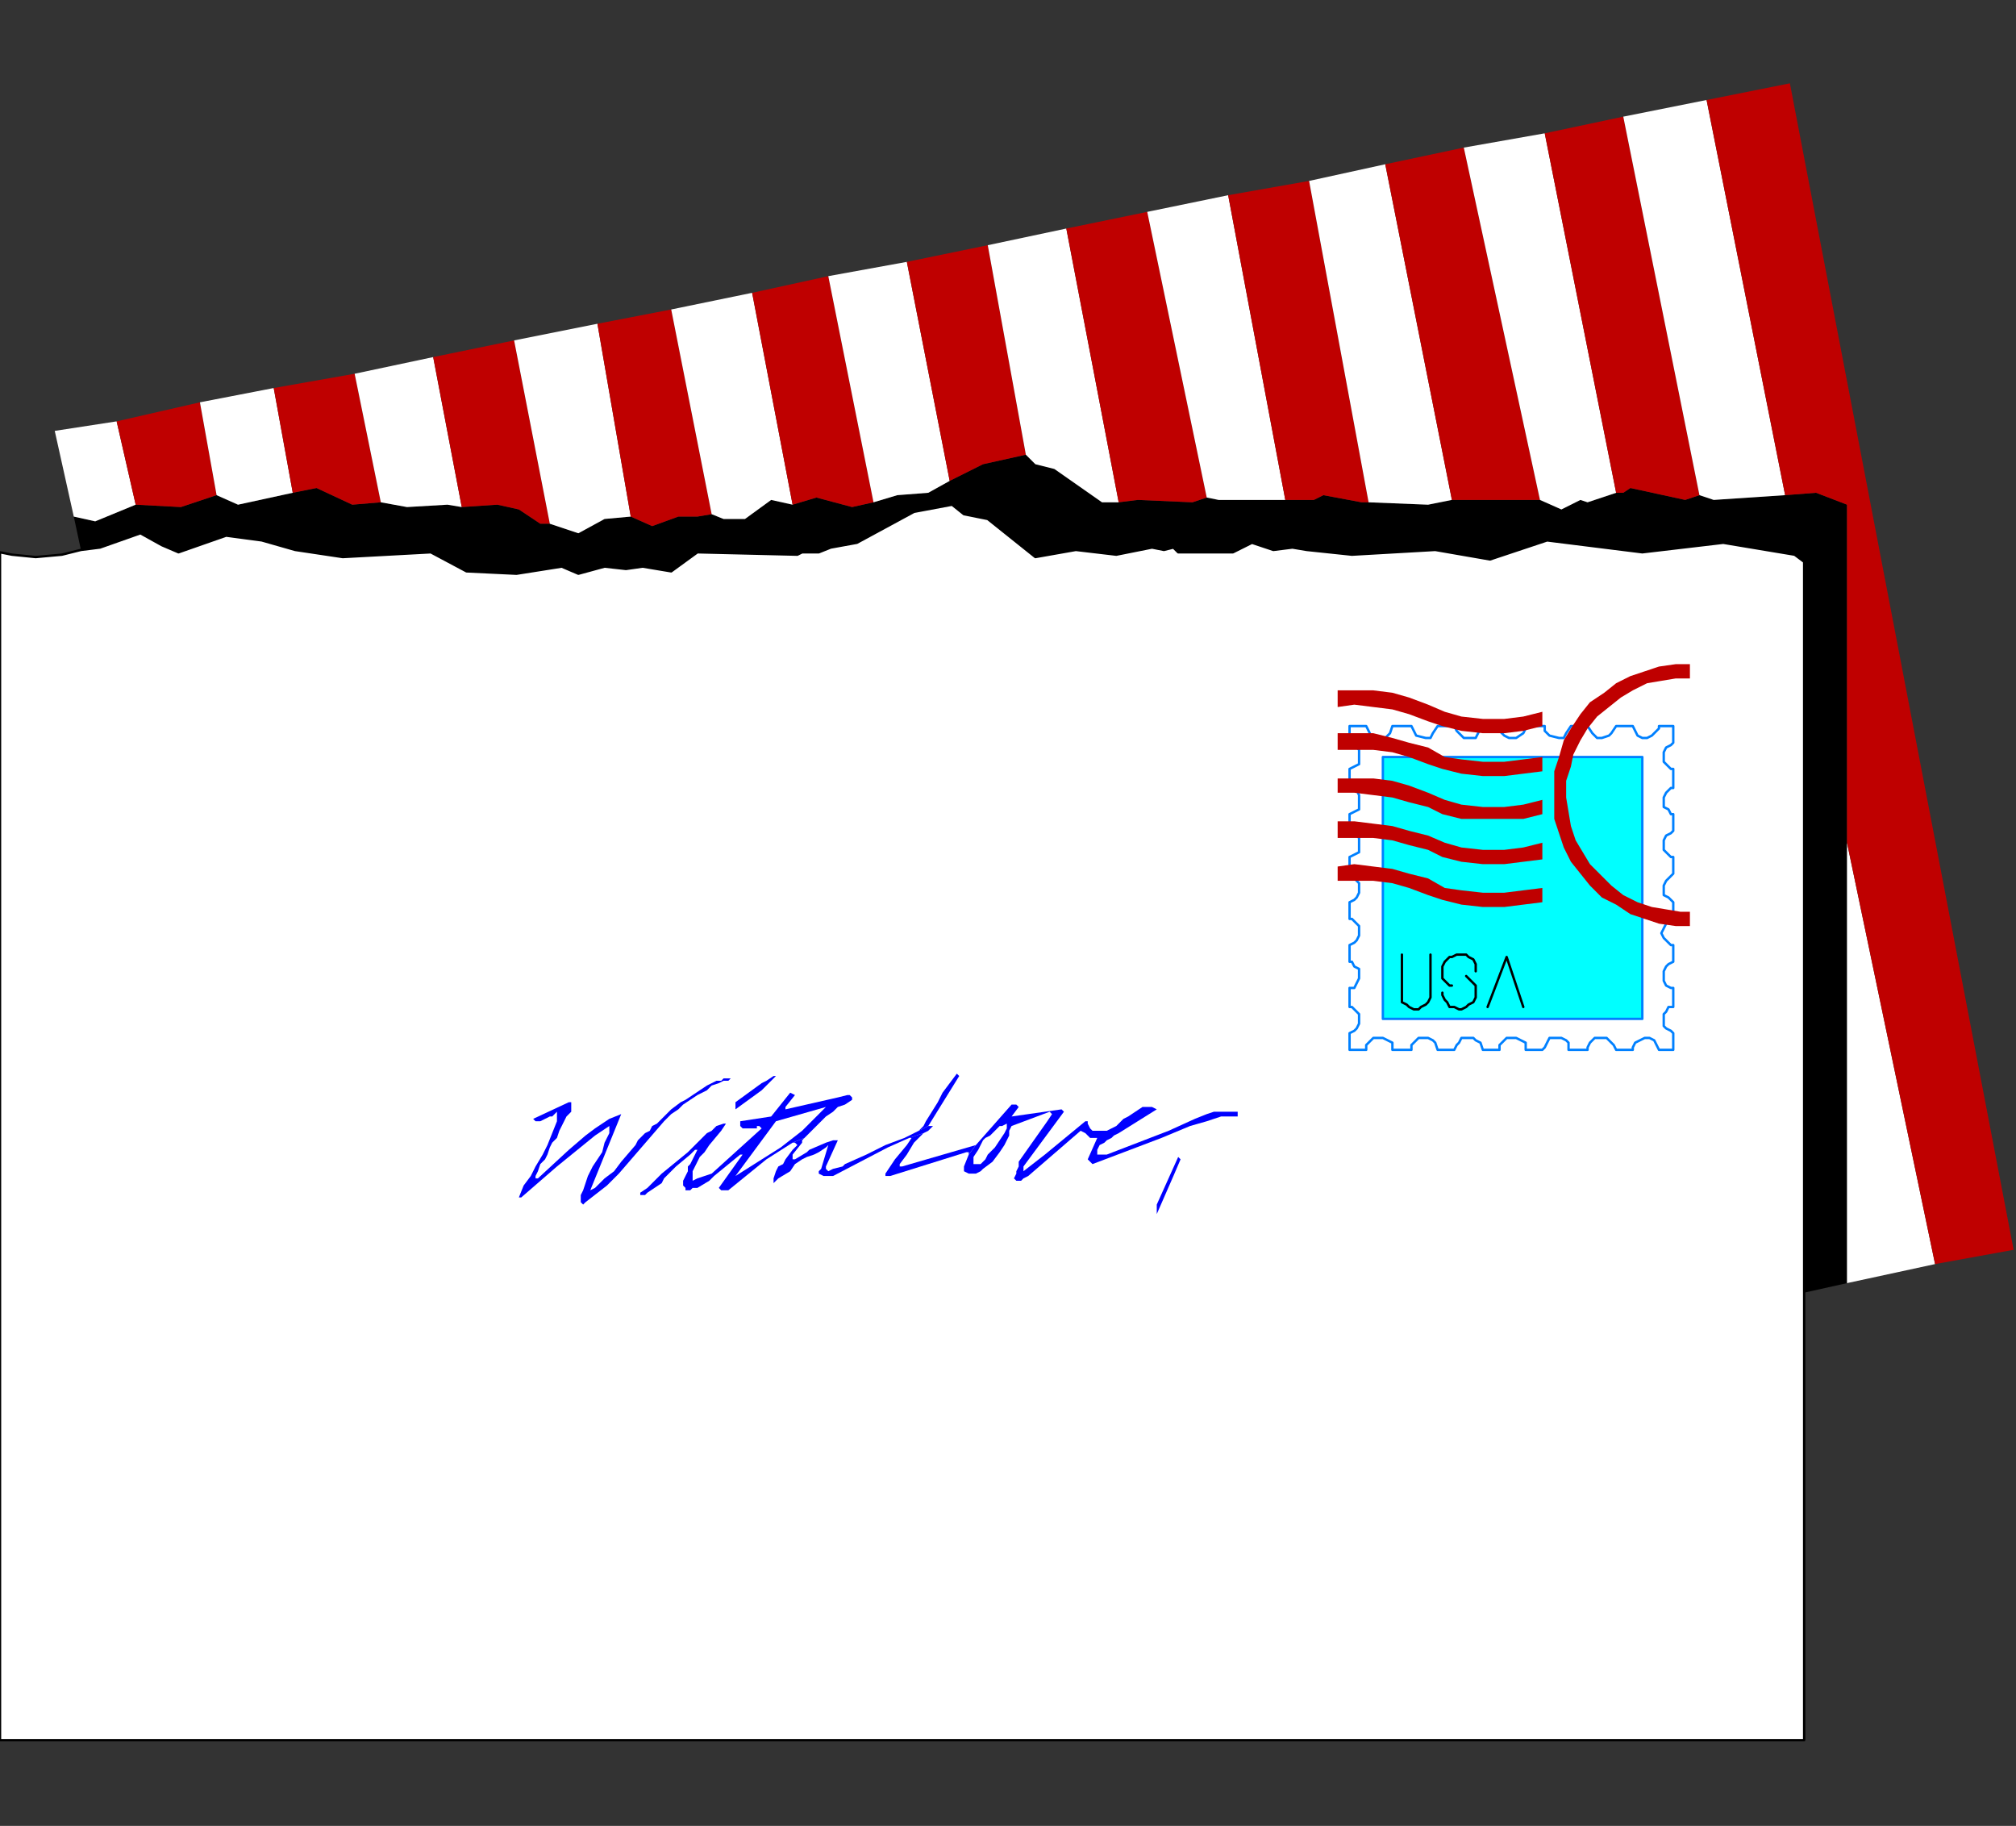 <?xml version="1.0" encoding="UTF-8" standalone="no"?>
<svg
   xmlns:dc="http://purl.org/dc/elements/1.1/"
   xmlns:cc="http://creativecommons.org/ns#"
   xmlns:rdf="http://www.w3.org/1999/02/22-rdf-syntax-ns#"
   xmlns:svg="http://www.w3.org/2000/svg"
   xmlns="http://www.w3.org/2000/svg"
   xmlns:sodipodi="http://sodipodi.sourceforge.net/DTD/sodipodi-0.dtd"
   xmlns:inkscape="http://www.inkscape.org/namespaces/inkscape"
   version="1.0"
   width="224.102mm"
   height="202.935mm"
   id="svg113"
   sodipodi:docname="VALEN043.WMF">
  <rect width="100%" height="100%" fill="#333333" stroke="none"/>
  <sodipodi:namedview
     pagecolor="#ffffff"
     bordercolor="#666666"
     borderopacity="1"
     objecttolerance="10"
     gridtolerance="10"
     guidetolerance="10"
     inkscape:pageopacity="0"
     inkscape:pageshadow="2"
     inkscape:window-width="640"
     inkscape:window-height="480"
     id="namedview115" />
  <defs
     id="defs3">
    <pattern
       id="WMFhbasepattern"
       patternUnits="userSpaceOnUse"
       width="6"
       height="6"
       x="0"
       y="0" />
  </defs>
  <path
     style="fill:none;stroke:#0000ff;stroke-width:1px;stroke-linecap:round;stroke-linejoin:round;stroke-miterlimit:4;stroke-dasharray:none;stroke-opacity:1;"
     d="  M 246,505   L 255,498   L 260,493   L 279,471   L 282,468   L 285,466   L 287,464   L 290,462   L 293,460   L 297,458   L 299,456   L 302,455   L 304,454   L 305,454   L 306,454   L 307,453   L 304,453   L 303,454   L 301,454   L 297,456   L 294,458   L 288,462   L 286,463   L 282,466   L 279,469   L 276,472   L 274,473   L 273,475   L 271,476   L 268,479   L 267,481   L 261,488   L 258,492   L 254,495   L 252,497   L 250,499   L 248,500   L 261,468   L 256,470   L 253,472   L 250,474   L 246,477   L 239,483   L 226,495   L 225,495   L 225,494   L 226,492   L 227,489   L 229,487   L 230,485   L 231,482   L 232,480   L 234,478   L 235,475   L 238,469   L 239,468   L 240,467   L 240,465   L 240,463   L 239,463   L 224,470   L 225,471   L 226,471   L 227,471   L 229,470   L 231,469   L 232,469   L 234,467   L 234,467   L 234,471   L 232,476   L 230,481   L 228,485   L 225,490   L 223,494   L 220,498   L 218,503   L 219,503   L 234,490   L 250,477   L 253,475   L 256,473   L 256,475   L 256,476   L 255,478   L 254,480   L 253,484   L 249,490   L 247,494   L 245,500   L 244,502   L 244,505   L 244,505   L 245,506   L 246,505  z "
     id="path5" />
  <path
     style="fill:none;stroke:#0000ff;stroke-width:1px;stroke-linecap:round;stroke-linejoin:round;stroke-miterlimit:4;stroke-dasharray:none;stroke-opacity:1;"
     d="  M 309,494   L 326,471   L 347,465   L 356,460   L 356,460   L 352,461   L 330,466   L 330,465   L 334,460   L 334,460   L 332,459   L 324,469   L 311,471   L 311,472   L 311,473   L 312,474   L 313,474   L 314,474   L 316,474   L 317,474   L 318,474   L 318,473   L 319,473   L 320,474   L 299,493   L 296,494   L 293,495   L 291,496   L 291,496   L 291,492   L 292,490   L 293,488   L 294,486   L 296,484   L 298,481   L 303,475   L 305,472   L 304,472   L 301,473   L 299,475   L 297,476   L 291,482   L 289,484   L 278,493   L 272,499   L 269,501   L 269,502   L 271,502   L 272,501   L 275,499   L 278,497   L 279,495   L 284,490   L 290,485   L 291,484   L 292,483   L 293,483   L 292,485   L 291,487   L 290,489   L 289,490   L 289,492   L 288,494   L 287,496   L 287,498   L 288,499   L 288,500   L 290,500   L 291,499   L 291,499   L 293,499   L 298,496   L 300,494   L 311,485   L 312,485   L 302,499   L 303,500   L 306,500   L 322,487   L 333,480   L 338,478   L 345,471   L 347,469   L 350,467   L 351,466   L 352,465   L 355,464   L 358,462   L 358,461   L 357,460   L 356,460   L 347,465   L 346,466   L 345,467   L 344,468   L 338,474   L 337,475   L 328,482   L 309,494  z "
     id="path7" />
  <path
     style="fill:none;stroke:#0000ff;stroke-width:1px;stroke-linecap:round;stroke-linejoin:round;stroke-miterlimit:4;stroke-dasharray:none;stroke-opacity:1;"
     d="  M 309,466   L 320,458   L 326,452   L 325,452   L 322,454   L 320,455   L 309,463   L 309,466  z "
     id="path9" />
  <path
     style="fill:none;stroke:#0000ff;stroke-width:1px;stroke-linecap:round;stroke-linejoin:round;stroke-miterlimit:4;stroke-dasharray:none;stroke-opacity:1;"
     d="  M 333,480   L 334,480   L 335,481   L 333,483   L 330,487   L 329,489   L 327,490   L 326,492   L 325,495   L 325,497   L 327,495   L 332,492   L 334,489   L 337,487   L 339,486   L 342,485   L 344,484   L 347,482   L 348,481   L 348,481   L 345,491   L 344,492   L 344,493   L 346,494   L 347,494   L 348,494   L 350,494   L 373,482   L 382,478   L 388,476   L 390,475   L 391,474   L 392,473   L 394,473   L 390,473   L 384,476   L 380,478   L 372,481   L 364,485   L 355,489   L 354,490   L 350,491   L 350,491   L 348,492   L 347,491   L 347,491   L 347,490   L 352,479   L 351,479   L 350,479   L 347,480   L 340,483   L 339,484   L 334,487   L 333,487   L 333,487   L 333,485   L 337,480   L 337,479   L 338,478   L 333,480  z "
     id="path11" />
  <path
     style="fill:none;stroke:#0000ff;stroke-width:1px;stroke-linecap:round;stroke-linejoin:round;stroke-miterlimit:4;stroke-dasharray:none;stroke-opacity:1;"
     d="  M 390,473   L 403,452   L 403,452   L 402,451   L 399,455   L 396,459   L 394,463   L 389,471   L 388,473   L 386,475   L 384,476   L 390,473  z "
     id="path13" />
  <path
     style="fill:none;stroke:#0000ff;stroke-width:1px;stroke-linecap:round;stroke-linejoin:round;stroke-miterlimit:4;stroke-dasharray:none;stroke-opacity:1;"
     d="  M 382,478   L 383,478   L 381,481   L 376,487   L 374,490   L 372,493   L 372,494   L 374,494   L 406,484   L 407,484   L 407,485   L 410,481   L 379,490   L 378,490   L 378,489   L 378,489   L 381,485   L 384,480   L 386,478   L 388,476   L 382,478  z "
     id="path15" />
  <path
     style="fill:none;stroke:#0000ff;stroke-width:1px;stroke-linecap:round;stroke-linejoin:round;stroke-miterlimit:4;stroke-dasharray:none;stroke-opacity:1;"
     d="  M 407,485   L 405,490   L 405,492   L 407,493   L 409,493   L 410,493   L 412,492   L 413,491   L 417,488   L 420,484   L 422,481   L 423,479   L 424,477   L 424,475   L 425,473   L 441,467   L 442,468   L 440,471   L 428,488   L 428,490   L 427,492   L 427,493   L 426,495   L 427,496   L 428,496   L 429,496   L 430,495   L 432,494   L 454,475   L 454,475   L 456,476   L 458,478   L 461,478   L 457,487   L 459,489   L 488,478   L 500,473   L 507,471   L 510,470   L 513,469   L 517,469   L 520,469   L 520,467   L 517,467   L 510,467   L 507,468   L 502,470   L 491,475   L 465,485   L 464,485   L 462,485   L 461,485   L 461,485   L 461,484   L 461,484   L 461,483   L 462,481   L 464,480   L 465,479   L 467,478   L 468,477   L 470,476   L 486,466   L 484,465   L 483,465   L 482,465   L 480,465   L 477,467   L 474,469   L 472,470   L 470,472   L 469,473   L 467,474   L 465,475   L 464,475   L 462,475   L 459,475   L 459,475   L 458,474   L 457,472   L 457,471   L 456,471   L 439,485   L 430,492   L 430,491   L 430,490   L 447,467   L 446,466   L 425,469   L 423,472   L 423,473   L 423,474   L 422,476   L 420,479   L 418,482   L 415,485   L 414,487   L 412,489   L 410,489   L 409,489   L 409,489   L 409,488   L 409,486   L 411,483   L 412,481   L 413,479   L 414,478   L 416,477   L 418,475   L 420,473   L 421,473   L 423,472   L 425,469   L 428,465   L 427,464   L 425,464   L 425,464   L 410,481   L 407,485  z "
     id="path17" />
  <path
     style="fill:none;stroke:#0000ff;stroke-width:1px;stroke-linecap:round;stroke-linejoin:round;stroke-miterlimit:4;stroke-dasharray:none;stroke-opacity:1;"
     d="  M 493,494   L 496,487   L 496,487   L 495,486   L 486,506   L 486,510   L 493,494  z "
     id="path19" />
  <path
     style="fill:#ffffff;fill-rule:evenodd;fill-opacity:1;stroke:#000000;stroke-width:1px;stroke-linecap:round;stroke-linejoin:round;stroke-miterlimit:4;stroke-dasharray:none;stroke-opacity:1;"
     d="  M 59,224   L 42,230   L 34,231   L 26,233   L 15,234   L 5,233   L 0,232   L 0,731   L 758,731   L 758,543   L 758,236   L 754,233   L 724,228   L 690,232   L 650,227   L 626,235   L 603,231   L 568,233   L 549,231   L 543,230   L 535,231   L 526,228   L 518,232   L 495,232   L 493,230   L 489,231   L 484,230   L 469,233   L 452,231   L 435,234   L 415,218   L 405,216   L 400,212   L 384,215   L 360,228   L 349,230   L 344,232   L 337,232   L 335,233   L 293,232   L 282,240   L 270,238   L 263,239   L 254,238   L 243,241   L 236,238   L 217,241   L 196,240   L 181,232   L 144,234   L 124,231   L 110,227   L 95,225   L 75,232   L 68,229   L 59,224  z "
     id="path21" />
  <path
     style="fill:#000000;fill-rule:evenodd;fill-opacity:1;stroke:none;"
     d="  M 34,231   L 42,230   L 59,224   L 68,229   L 75,232   L 95,225   L 110,227   L 124,231   L 144,234   L 181,232   L 196,240   L 217,241   L 236,238   L 243,241   L 254,238   L 263,239   L 270,238   L 282,240   L 293,232   L 335,233   L 337,232   L 344,232   L 349,230   L 360,228   L 384,215   L 400,212   L 405,216   L 415,218   L 435,234   L 452,231   L 469,233   L 484,230   L 489,231   L 493,230   L 495,232   L 518,232   L 526,228   L 535,231   L 543,230   L 549,231   L 568,233   L 603,231   L 626,235   L 650,227   L 690,232   L 724,228   L 754,233   L 758,236   L 758,543   L 776,539   L 776,354   L 776,212   L 763,207   L 750,208   L 720,210   L 714,208   L 708,210   L 685,205   L 682,207   L 679,207   L 667,211   L 664,210   L 656,214   L 647,210   L 610,210   L 600,212   L 575,211   L 572,211   L 556,208   L 552,210   L 540,210   L 512,210   L 507,209   L 501,211   L 478,210   L 470,211   L 463,211   L 443,197   L 435,195   L 431,191   L 413,195   L 399,202   L 390,207   L 377,208   L 367,211   L 358,213   L 343,209   L 333,212   L 324,210   L 313,218   L 304,218   L 299,216   L 293,217   L 285,217   L 274,221   L 265,217   L 254,218   L 243,224   L 231,220   L 227,220   L 218,214   L 209,212   L 194,213   L 188,212   L 171,213   L 160,211   L 148,212   L 133,205   L 123,207   L 100,212   L 91,208   L 76,213   L 57,212   L 40,219   L 31,217   L 34,231  z "
     id="path23" />
  <path
     style="fill:#ffffff;fill-rule:evenodd;fill-opacity:1;stroke:none;"
     d="  M 40,219   L 57,212   L 49,177   L 23,181   L 31,217   L 40,219  z "
     id="path25" />
  <path
     style="fill:#bf0000;fill-rule:evenodd;fill-opacity:1;stroke:none;"
     d="  M 57,212   L 76,213   L 91,208   L 84,169   L 49,177   L 57,212  z "
     id="path27" />
  <path
     style="fill:#ffffff;fill-rule:evenodd;fill-opacity:1;stroke:none;"
     d="  M 123,207   L 115,163   L 84,169   L 91,208   L 100,212   L 123,207  z "
     id="path29" />
  <path
     style="fill:#bf0000;fill-rule:evenodd;fill-opacity:1;stroke:none;"
     d="  M 123,207   L 133,205   L 148,212   L 160,211   L 149,157   L 115,163   L 123,207  z "
     id="path31" />
  <path
     style="fill:#ffffff;fill-rule:evenodd;fill-opacity:1;stroke:none;"
     d="  M 160,211   L 171,213   L 188,212   L 194,213   L 182,150   L 149,157   L 160,211  z "
     id="path33" />
  <path
     style="fill:#bf0000;fill-rule:evenodd;fill-opacity:1;stroke:none;"
     d="  M 194,213   L 209,212   L 218,214   L 227,220   L 231,220   L 216,143   L 182,150   L 194,213  z "
     id="path35" />
  <path
     style="fill:#ffffff;fill-rule:evenodd;fill-opacity:1;stroke:none;"
     d="  M 231,220   L 243,224   L 254,218   L 265,217   L 251,136   L 216,143   L 231,220  z "
     id="path37" />
  <path
     style="fill:#bf0000;fill-rule:evenodd;fill-opacity:1;stroke:none;"
     d="  M 265,217   L 274,221   L 285,217   L 293,217   L 299,216   L 282,130   L 251,136   L 265,217  z "
     id="path39" />
  <path
     style="fill:#ffffff;fill-rule:evenodd;fill-opacity:1;stroke:none;"
     d="  M 299,216   L 304,218   L 313,218   L 324,210   L 333,212   L 316,123   L 282,130   L 299,216  z "
     id="path41" />
  <path
     style="fill:#bf0000;fill-rule:evenodd;fill-opacity:1;stroke:none;"
     d="  M 333,212   L 343,209   L 358,213   L 367,211   L 348,116   L 316,123   L 333,212  z "
     id="path43" />
  <path
     style="fill:#ffffff;fill-rule:evenodd;fill-opacity:1;stroke:none;"
     d="  M 367,211   L 377,208   L 390,207   L 399,202   L 381,110   L 348,116   L 367,211  z "
     id="path45" />
  <path
     style="fill:#bf0000;fill-rule:evenodd;fill-opacity:1;stroke:none;"
     d="  M 381,110   L 399,202   L 413,195   L 431,191   L 415,103   L 381,110  z "
     id="path47" />
  <path
     style="fill:#ffffff;fill-rule:evenodd;fill-opacity:1;stroke:none;"
     d="  M 415,103   L 431,191   L 435,195   L 443,197   L 463,211   L 470,211   L 448,96   L 415,103  z "
     id="path49" />
  <path
     style="fill:#bf0000;fill-rule:evenodd;fill-opacity:1;stroke:none;"
     d="  M 448,96   L 470,211   L 478,210   L 501,211   L 507,209   L 482,89   L 448,96  z "
     id="path51" />
  <path
     style="fill:#ffffff;fill-rule:evenodd;fill-opacity:1;stroke:none;"
     d="  M 482,89   L 507,209   L 512,210   L 540,210   L 516,82   L 482,89  z "
     id="path53" />
  <path
     style="fill:#bf0000;fill-rule:evenodd;fill-opacity:1;stroke:none;"
     d="  M 550,76   L 516,82   L 540,210   L 552,210   L 556,208   L 572,211   L 575,211   L 550,76  z "
     id="path55" />
  <path
     style="fill:#ffffff;fill-rule:evenodd;fill-opacity:1;stroke:none;"
     d="  M 610,210   L 582,69   L 550,76   L 575,211   L 600,212   L 610,210  z "
     id="path57" />
  <path
     style="fill:#bf0000;fill-rule:evenodd;fill-opacity:1;stroke:none;"
     d="  M 610,210   L 647,210   L 615,62   L 582,69   L 610,210  z "
     id="path59" />
  <path
     style="fill:#ffffff;fill-rule:evenodd;fill-opacity:1;stroke:none;"
     d="  M 647,210   L 656,214   L 664,210   L 667,211   L 679,207   L 649,56   L 615,62   L 647,210  z "
     id="path61" />
  <path
     style="fill:#bf0000;fill-rule:evenodd;fill-opacity:1;stroke:none;"
     d="  M 679,207   L 682,207   L 685,205   L 708,210   L 714,208   L 682,49   L 649,56   L 679,207  z "
     id="path63" />
  <path
     style="fill:#ffffff;fill-rule:evenodd;fill-opacity:1;stroke:none;"
     d="  M 682,49   L 714,208   L 720,210   L 750,208   L 717,42   L 682,49  z "
     id="path65" />
  <path
     style="fill:#ffffff;fill-rule:evenodd;fill-opacity:1;stroke:none;"
     d="  M 776,539   L 813,531   L 776,354   L 776,539  z "
     id="path67" />
  <path
     style="fill:#bf0000;fill-rule:evenodd;fill-opacity:1;stroke:none;"
     d="  M 813,531   L 846,525   L 752,35   L 717,42   L 750,208   L 763,207   L 776,212   L 776,354   L 813,531  z "
     id="path69" />
  <path
     style="fill:#00ffff;fill-rule:evenodd;fill-opacity:1;stroke:none;"
     d="  M 581,428   L 581,318   L 690,318   L 690,428   L 581,428  z "
     id="path71" />
  <path
     style="fill:#ffffff;fill-rule:evenodd;fill-opacity:1;stroke:#0080ff;stroke-width:1px;stroke-linecap:round;stroke-linejoin:round;stroke-miterlimit:4;stroke-dasharray:none;stroke-opacity:1;"
     d="  M 690,385   L 690,318   L 581,318   L 581,369   L 569,369   L 567,368   L 567,360   L 571,358   L 571,356   L 571,354   L 571,352   L 570,351   L 567,349   L 567,342   L 569,341   L 571,340   L 571,338   L 571,336   L 571,334   L 570,332   L 567,331   L 567,323   L 571,321   L 571,320   L 571,318   L 571,315   L 570,314   L 567,312   L 567,305   L 574,305   L 575,307   L 576,309   L 578,310   L 580,310   L 582,310   L 584,308   L 585,305   L 593,305   L 594,307   L 595,309   L 599,310   L 601,310   L 602,308   L 604,305   L 611,305   L 612,307   L 614,309   L 615,310   L 617,310   L 620,310   L 621,308   L 622,306   L 623,305   L 630,305   L 630,307   L 632,309   L 634,310   L 637,310   L 640,308   L 641,306   L 641,305   L 649,305   L 649,307   L 651,309   L 655,310   L 657,310   L 658,308   L 660,305   L 667,305   L 669,308   L 671,310   L 673,310   L 676,309   L 677,308   L 679,305   L 686,305   L 688,309   L 690,310   L 692,310   L 694,309   L 695,308   L 697,306   L 697,305   L 703,305   L 703,312   L 702,313   L 700,314   L 699,316   L 699,318   L 699,320   L 701,322   L 702,323   L 703,323   L 703,331   L 702,331   L 700,333   L 699,335   L 699,337   L 699,339   L 701,340   L 702,342   L 703,342   L 703,349   L 702,350   L 700,351   L 699,353   L 699,355   L 699,357   L 701,359   L 702,360   L 703,360   L 703,367   L 702,368   L 700,370   L 699,372   L 699,373   L 699,376   L 701,377   L 702,378   L 703,379   L 703,385   L 690,385  z "
     id="path73" />
  <path
     style="fill:#ffffff;fill-rule:evenodd;fill-opacity:1;stroke:#0080ff;stroke-width:1px;stroke-linecap:round;stroke-linejoin:round;stroke-miterlimit:4;stroke-dasharray:none;stroke-opacity:1;"
     d="  M 690,385   L 690,428   L 581,428   L 581,369   L 569,369   L 571,371   L 571,373   L 571,375   L 570,377   L 569,378   L 567,379   L 567,386   L 568,386   L 569,387   L 571,389   L 571,391   L 571,393   L 570,395   L 569,396   L 567,397   L 567,404   L 568,404   L 569,406   L 571,407   L 571,409   L 571,411   L 570,413   L 569,415   L 567,415   L 567,423   L 568,423   L 569,424   L 571,426   L 571,428   L 571,430   L 570,432   L 569,433   L 567,434   L 567,441   L 574,441   L 574,439   L 575,438   L 577,436   L 579,436   L 581,436   L 583,437   L 585,438   L 585,441   L 593,441   L 593,439   L 594,438   L 596,436   L 598,436   L 600,436   L 602,437   L 603,438   L 604,441   L 611,441   L 612,439   L 613,438   L 614,436   L 616,436   L 619,436   L 620,437   L 622,438   L 623,441   L 630,441   L 630,439   L 631,438   L 633,436   L 635,436   L 637,436   L 639,437   L 641,438   L 641,441   L 648,441   L 649,440   L 650,438   L 651,436   L 654,436   L 656,436   L 658,437   L 659,438   L 659,441   L 667,441   L 667,440   L 668,438   L 670,436   L 672,436   L 675,436   L 676,437   L 678,439   L 679,441   L 686,441   L 686,440   L 687,438   L 689,437   L 691,436   L 693,436   L 695,437   L 696,439   L 697,441   L 703,441   L 703,434   L 702,433   L 700,432   L 699,431   L 699,428   L 699,426   L 700,425   L 701,423   L 703,423   L 703,415   L 702,415   L 700,414   L 699,412   L 699,410   L 699,408   L 700,406   L 701,405   L 703,404   L 703,397   L 702,397   L 700,395   L 699,394   L 698,392   L 699,390   L 700,388   L 703,385   L 690,385  z "
     id="path75" />
  <path
     style="fill:none;stroke:#000000;stroke-width:1px;stroke-linecap:round;stroke-linejoin:round;stroke-miterlimit:4;stroke-dasharray:none;stroke-opacity:1;"
     d="  M 601,401   L 601,419   L 600,421   L 599,422   L 597,423   L 596,424   L 594,424   L 592,423   L 591,422   L 589,421   L 589,420   L 589,401  "
     id="path77" />
  <path
     style="fill:none;stroke:#000000;stroke-width:1px;stroke-linecap:round;stroke-linejoin:round;stroke-miterlimit:4;stroke-dasharray:none;stroke-opacity:1;"
     d="  M 620,408   L 620,407   L 620,405   L 619,403   L 617,402   L 616,401   L 614,401   L 612,401   L 610,402   L 609,402   L 607,404   L 606,406   L 606,407   L 606,409   L 606,411   L 607,412   L 609,414   L 610,414  "
     id="path79" />
  <path
     style="fill:none;stroke:#000000;stroke-width:1px;stroke-linecap:round;stroke-linejoin:round;stroke-miterlimit:4;stroke-dasharray:none;stroke-opacity:1;"
     d="  M 625,423   L 633,402   L 640,423  "
     id="path81" />
  <path
     style="fill:#bf0000;fill-rule:evenodd;fill-opacity:1;stroke:none;"
     d="  M 562,290   L 569,290   L 577,290   L 585,291   L 592,293   L 600,296   L 607,299   L 614,301   L 623,302   L 632,302   L 640,301   L 648,299   L 648,305   L 640,307   L 632,308   L 623,308   L 614,307   L 606,305   L 600,303   L 592,300   L 585,298   L 577,297   L 569,296   L 562,297   L 562,290  z "
     id="path83" />
  <path
     style="fill:none;stroke:#000000;stroke-width:1px;stroke-linecap:round;stroke-linejoin:round;stroke-miterlimit:4;stroke-dasharray:none;stroke-opacity:1;"
     d="  M 606,417   L 606,418   L 607,420   L 608,421   L 609,423   L 611,423   L 613,424   L 614,424   L 616,423   L 617,422   L 619,421   L 620,419   L 620,418   L 620,416   L 620,414   L 619,413   L 617,411   L 616,410  "
     id="path85" />
  <path
     style="fill:#bf0000;fill-rule:evenodd;fill-opacity:1;stroke:none;"
     d="  M 562,308   L 569,308   L 577,308   L 585,310   L 592,312   L 600,314   L 607,318   L 614,319   L 623,320   L 632,320   L 640,319   L 648,318   L 648,324   L 640,325   L 632,326   L 623,326   L 614,325   L 606,323   L 600,321   L 592,318   L 585,316   L 577,315   L 569,315   L 562,315   L 562,308  z "
     id="path87" />
  <path
     style="fill:#bf0000;fill-rule:evenodd;fill-opacity:1;stroke:none;"
     d="  M 562,327   L 569,327   L 577,327   L 585,328   L 592,330   L 600,333   L 607,336   L 614,338   L 623,339   L 632,339   L 640,338   L 648,336   L 648,342   L 640,344   L 632,344   L 623,344   L 614,344   L 606,342   L 600,339   L 592,337   L 585,335   L 577,334   L 569,333   L 562,333   L 562,327  z "
     id="path89" />
  <path
     style="fill:#bf0000;fill-rule:evenodd;fill-opacity:1;stroke:none;"
     d="  M 562,345   L 569,345   L 577,346   L 585,347   L 592,349   L 600,351   L 607,354   L 614,356   L 623,357   L 632,357   L 640,356   L 648,354   L 648,361   L 640,362   L 632,363   L 623,363   L 614,362   L 606,360   L 600,357   L 592,355   L 585,353   L 577,352   L 569,352   L 562,352   L 562,345  z "
     id="path91" />
  <path
     style="fill:#bf0000;fill-rule:evenodd;fill-opacity:1;stroke:none;"
     d="  M 562,364   L 569,363   L 577,364   L 585,365   L 592,367   L 600,369   L 607,373   L 614,374   L 623,375   L 632,375   L 640,374   L 648,373   L 648,379   L 640,380   L 632,381   L 623,381   L 614,380   L 606,378   L 600,376   L 592,373   L 585,371   L 577,370   L 569,370   L 562,370   L 562,364  z "
     id="path93" />
  <path
     style="fill:#bf0000;fill-rule:evenodd;fill-opacity:1;stroke:none;"
     d="  M 710,389   L 704,389   L 697,388   L 691,386   L 685,384   L 679,380   L 673,377   L 668,372   L 664,367   L 660,362   L 657,356   L 655,350   L 653,344   L 653,337   L 653,331   L 653,324   L 655,318   L 657,311   L 660,306   L 664,300   L 668,295   L 674,291   L 679,287   L 685,284   L 691,282   L 697,280   L 704,279   L 710,279   L 710,285   L 704,285   L 698,286   L 692,287   L 686,290   L 681,293   L 676,297   L 671,301   L 667,306   L 664,311   L 661,317   L 660,322   L 658,328   L 658,335   L 659,341   L 660,347   L 662,353   L 665,358   L 668,363   L 673,368   L 677,372   L 682,376   L 688,379   L 694,381   L 700,382   L 706,383   L 710,383   L 710,389  z "
     id="path95" />
  <path
     style="fill:#0000ff;fill-rule:evenodd;fill-opacity:1;stroke:none;"
     d="  M 246,505   L 255,498   L 260,493   L 279,471   L 282,468   L 285,466   L 287,464   L 290,462   L 293,460   L 297,458   L 299,456   L 302,455   L 304,454   L 305,454   L 306,454   L 307,453   L 304,453   L 303,454   L 301,454   L 297,456   L 294,458   L 288,462   L 286,463   L 282,466   L 279,469   L 276,472   L 274,473   L 273,475   L 271,476   L 268,479   L 267,481   L 261,488   L 258,492   L 254,495   L 252,497   L 250,499   L 248,500   L 261,468   L 256,470   L 253,472   L 250,474   L 246,477   L 239,483   L 226,495   L 225,495   L 225,494   L 226,492   L 227,489   L 229,487   L 230,485   L 231,482   L 232,480   L 234,478   L 235,475   L 238,469   L 239,468   L 240,467   L 240,465   L 240,463   L 239,463   L 224,470   L 225,471   L 226,471   L 227,471   L 229,470   L 231,469   L 232,469   L 234,467   L 234,467   L 234,471   L 232,476   L 230,481   L 228,485   L 225,490   L 223,494   L 220,498   L 218,503   L 219,503   L 234,490   L 250,477   L 253,475   L 256,473   L 256,475   L 256,476   L 255,478   L 254,480   L 253,484   L 249,490   L 247,494   L 245,500   L 244,502   L 244,505   L 244,505   L 245,506   L 246,505  z "
     id="path97" />
  <path
     style="fill:#0000ff;fill-rule:evenodd;fill-opacity:1;stroke:none;"
     d="  M 309,494   L 326,471   L 347,465   L 356,460   L 356,460   L 352,461   L 330,466   L 330,465   L 334,460   L 334,460   L 332,459   L 324,469   L 311,471   L 311,472   L 311,473   L 312,474   L 313,474   L 314,474   L 316,474   L 317,474   L 318,474   L 318,473   L 319,473   L 320,474   L 299,493   L 296,494   L 293,495   L 291,496   L 291,496   L 291,492   L 292,490   L 293,488   L 294,486   L 296,484   L 298,481   L 303,475   L 305,472   L 304,472   L 301,473   L 299,475   L 297,476   L 291,482   L 289,484   L 278,493   L 272,499   L 269,501   L 269,502   L 271,502   L 272,501   L 275,499   L 278,497   L 279,495   L 284,490   L 290,485   L 291,484   L 292,483   L 293,483   L 292,485   L 291,487   L 290,489   L 289,490   L 289,492   L 288,494   L 287,496   L 287,498   L 288,499   L 288,500   L 290,500   L 291,499   L 291,499   L 293,499   L 298,496   L 300,494   L 311,485   L 312,485   L 302,499   L 303,500   L 306,500   L 322,487   L 333,480   L 338,478   L 345,471   L 347,469   L 350,467   L 351,466   L 352,465   L 355,464   L 358,462   L 358,461   L 357,460   L 356,460   L 347,465   L 346,466   L 345,467   L 344,468   L 338,474   L 337,475   L 328,482   L 309,494  z "
     id="path99" />
  <path
     style="fill:#0000ff;fill-rule:evenodd;fill-opacity:1;stroke:none;"
     d="  M 309,466   L 320,458   L 326,452   L 325,452   L 322,454   L 320,455   L 309,463   L 309,466  z "
     id="path101" />
  <path
     style="fill:#0000ff;fill-rule:evenodd;fill-opacity:1;stroke:none;"
     d="  M 333,480   L 334,480   L 335,481   L 333,483   L 330,487   L 329,489   L 327,490   L 326,492   L 325,495   L 325,497   L 327,495   L 332,492   L 334,489   L 337,487   L 339,486   L 342,485   L 344,484   L 347,482   L 348,481   L 348,481   L 345,491   L 344,492   L 344,493   L 346,494   L 347,494   L 348,494   L 350,494   L 373,482   L 382,478   L 388,476   L 390,475   L 391,474   L 392,473   L 394,473   L 390,473   L 384,476   L 380,478   L 372,481   L 364,485   L 355,489   L 354,490   L 350,491   L 350,491   L 348,492   L 347,491   L 347,491   L 347,490   L 352,479   L 351,479   L 350,479   L 347,480   L 340,483   L 339,484   L 334,487   L 333,487   L 333,487   L 333,485   L 337,480   L 337,479   L 338,478   L 333,480  z "
     id="path103" />
  <path
     style="fill:#0000ff;fill-rule:evenodd;fill-opacity:1;stroke:none;"
     d="  M 390,473   L 403,452   L 403,452   L 402,451   L 399,455   L 396,459   L 394,463   L 389,471   L 388,473   L 386,475   L 384,476   L 390,473  z "
     id="path105" />
  <path
     style="fill:#0000ff;fill-rule:evenodd;fill-opacity:1;stroke:none;"
     d="  M 382,478   L 383,478   L 381,481   L 376,487   L 374,490   L 372,493   L 372,494   L 374,494   L 406,484   L 407,484   L 407,485   L 410,481   L 379,490   L 378,490   L 378,489   L 378,489   L 381,485   L 384,480   L 386,478   L 388,476   L 382,478  z "
     id="path107" />
  <path
     style="fill:#0000ff;fill-rule:evenodd;fill-opacity:1;stroke:none;"
     d="  M 407,485   L 405,490   L 405,492   L 407,493   L 409,493   L 410,493   L 412,492   L 413,491   L 417,488   L 420,484   L 422,481   L 423,479   L 424,477   L 424,475   L 425,473   L 441,467   L 442,468   L 440,471   L 428,488   L 428,490   L 427,492   L 427,493   L 426,495   L 427,496   L 428,496   L 429,496   L 430,495   L 432,494   L 454,475   L 454,475   L 456,476   L 458,478   L 461,478   L 457,487   L 459,489   L 488,478   L 500,473   L 507,471   L 510,470   L 513,469   L 517,469   L 520,469   L 520,467   L 517,467   L 510,467   L 507,468   L 502,470   L 491,475   L 465,485   L 464,485   L 462,485   L 461,485   L 461,485   L 461,484   L 461,484   L 461,483   L 462,481   L 464,480   L 465,479   L 467,478   L 468,477   L 470,476   L 486,466   L 484,465   L 483,465   L 482,465   L 480,465   L 477,467   L 474,469   L 472,470   L 470,472   L 469,473   L 467,474   L 465,475   L 464,475   L 462,475   L 459,475   L 459,475   L 458,474   L 457,472   L 457,471   L 456,471   L 439,485   L 430,492   L 430,491   L 430,490   L 447,467   L 446,466   L 425,469   L 423,472   L 423,473   L 423,474   L 422,476   L 420,479   L 418,482   L 415,485   L 414,487   L 412,489   L 410,489   L 409,489   L 409,489   L 409,488   L 409,486   L 411,483   L 412,481   L 413,479   L 414,478   L 416,477   L 418,475   L 420,473   L 421,473   L 423,472   L 425,469   L 428,465   L 427,464   L 425,464   L 425,464   L 410,481   L 407,485  z "
     id="path109" />
  <path
     style="fill:#0000ff;fill-rule:evenodd;fill-opacity:1;stroke:none;"
     d="  M 493,494   L 496,487   L 496,487   L 495,486   L 486,506   L 486,510   L 493,494  z "
     id="path111" />
</svg>
